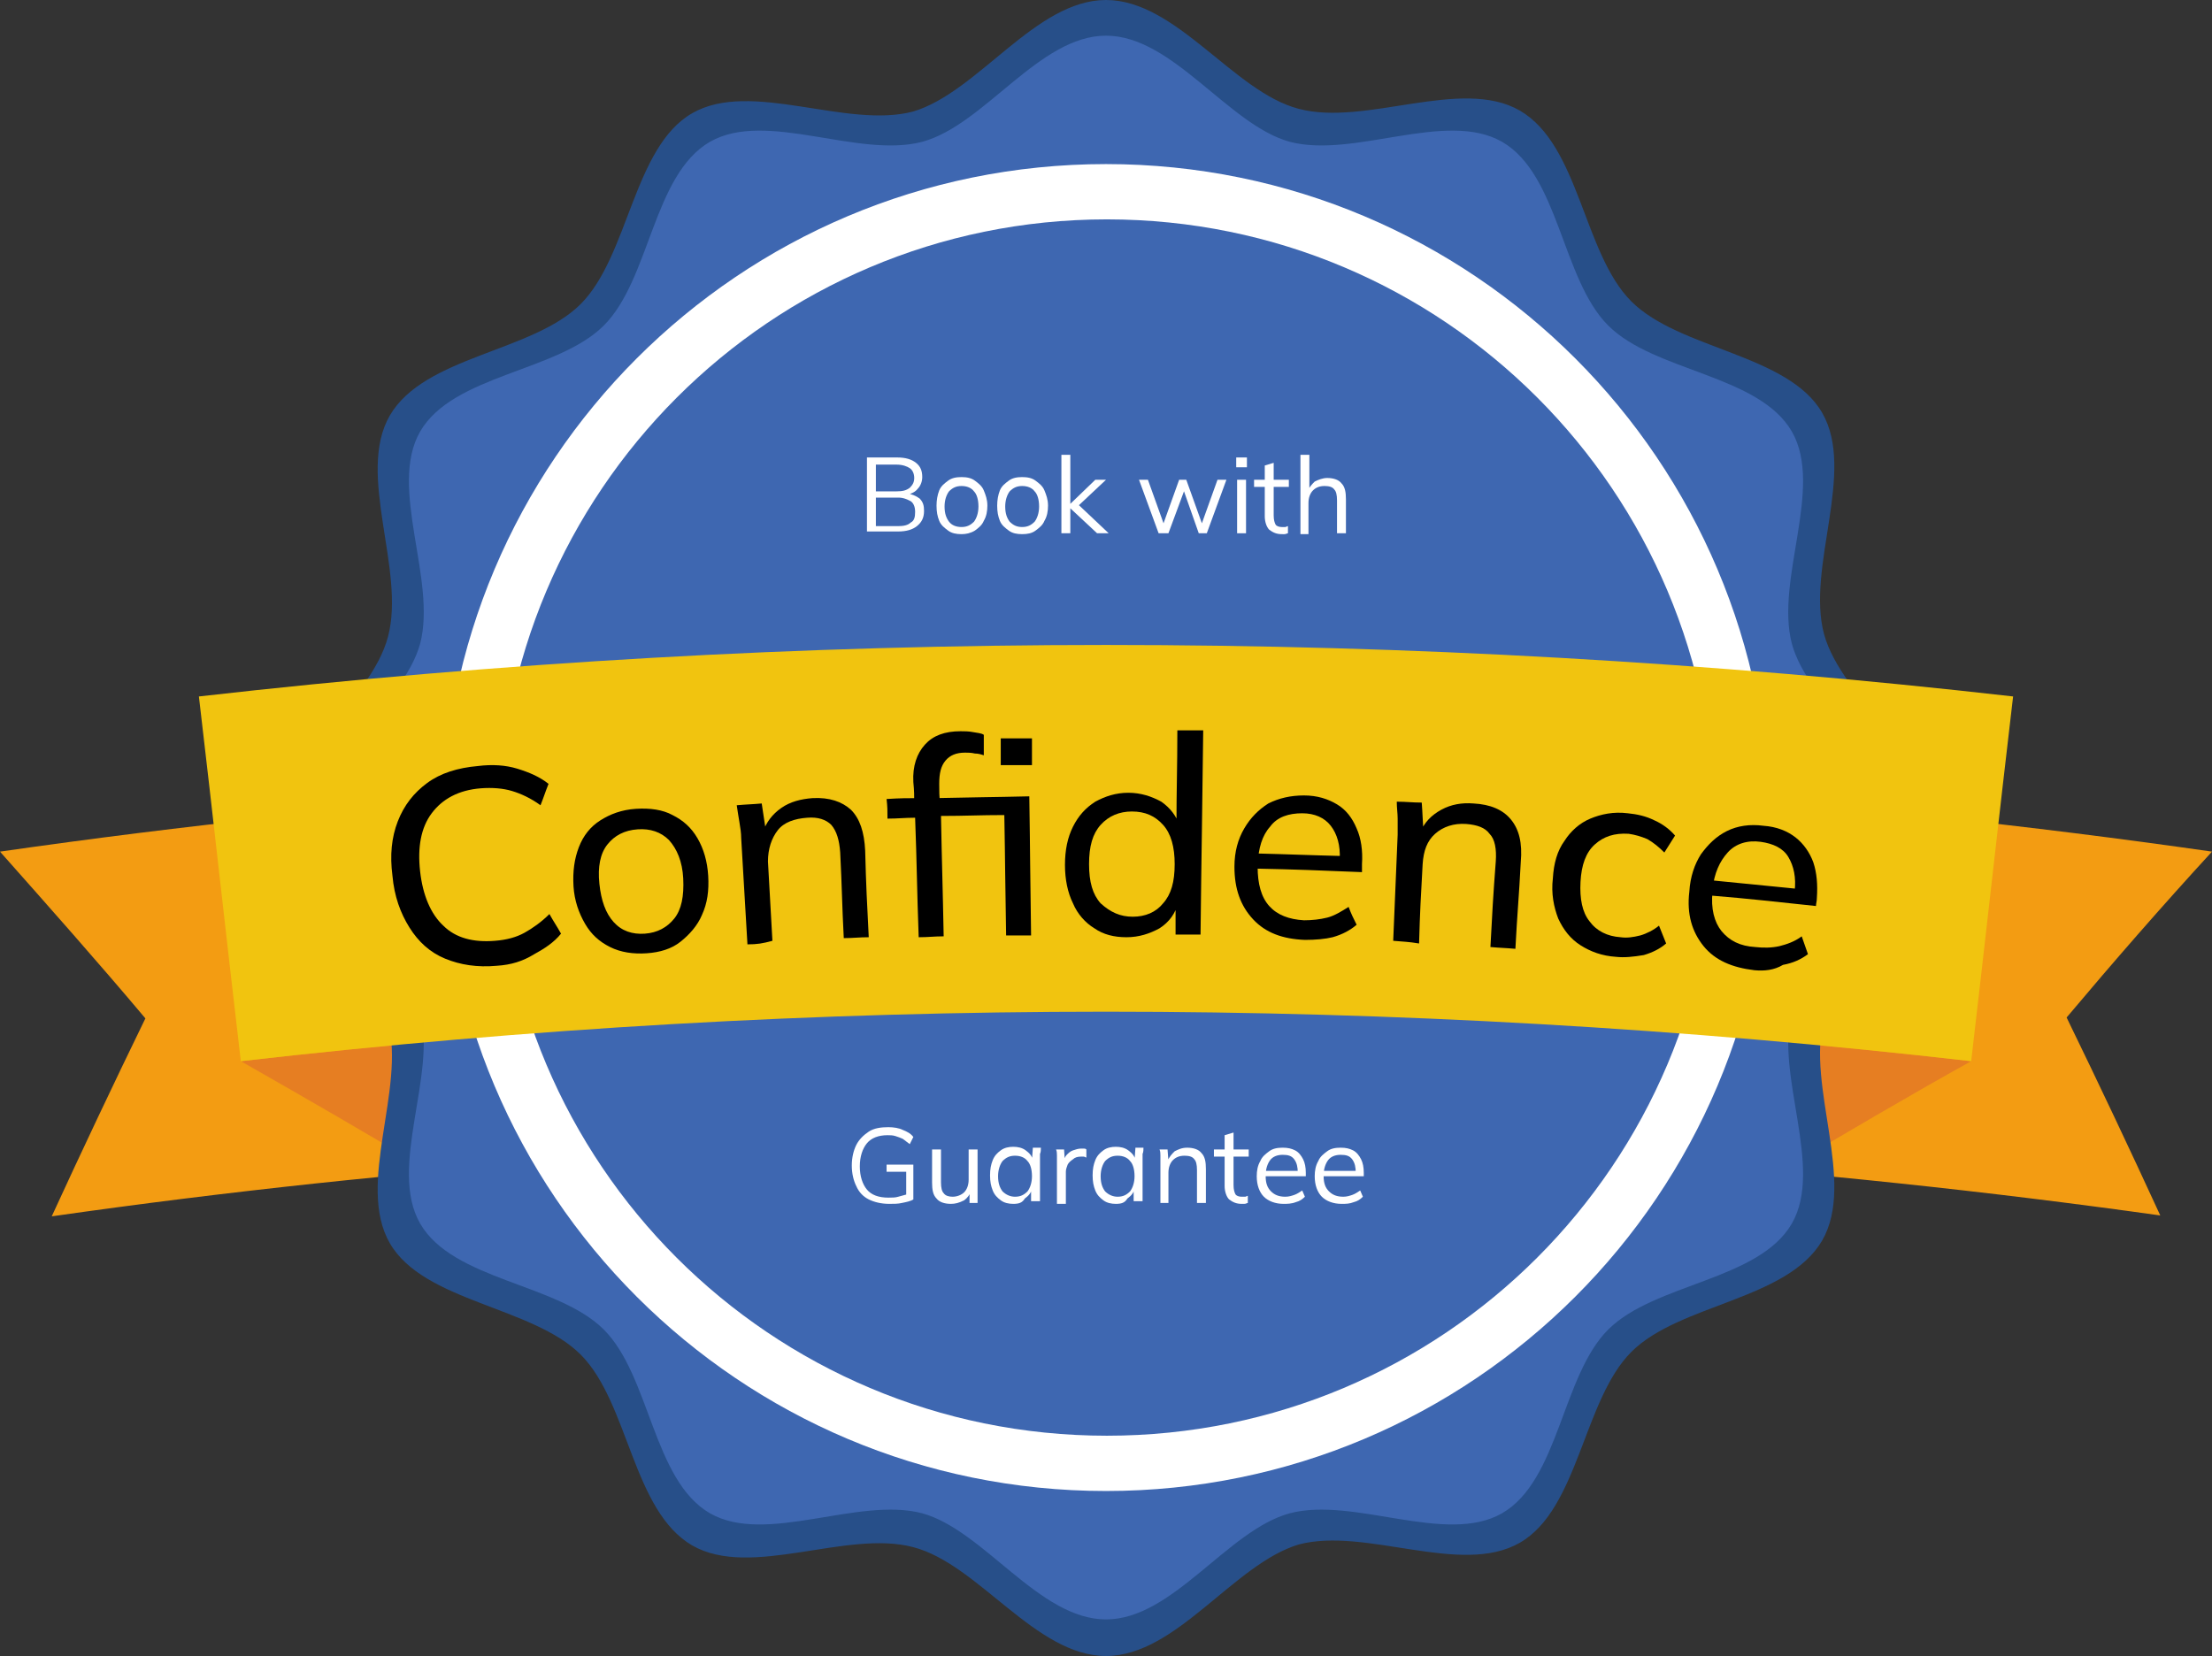 <?xml version="1.0" encoding="utf-8"?>
<!-- Generator: Adobe Illustrator 23.0.1, SVG Export Plug-In . SVG Version: 6.00 Build 0)  -->
<svg version="1.1" id="Layer_1" xmlns="http://www.w3.org/2000/svg" xmlns:xlink="http://www.w3.org/1999/xlink" x="0px" y="0px"
	 viewBox="0 0 248 185.7" style="enable-background:new 0 0 248 185.7;" xml:space="preserve">
<rect x="0" y="0" width="248" height="185.7" fill="#333333" stroke="none"/>
<style type="text/css">
	.st0{fill:#F39C12;}
	.st1{fill:#E67E22;}
	.st2{fill:#274F89;}
	.st3{fill:#3E67B1;}
	.st4{fill:#FFFFFF;}
	.st5{fill:#F1C40F;}
</style>
<path class="st0" d="M242.2,136.3C203,130.8,163.5,128,124,128c-39.5,0-79,2.8-118.2,8.4c3.4-7.4,6.9-14.8,10.5-22.2
	C11,107.9,5.5,101.7,0,95.5c41.1-5.9,82.6-8.8,124-8.8c41.4,0,82.9,2.9,124,8.8c-5.6,6.1-11,12.3-16.3,18.6
	C235.3,121.5,238.8,128.9,242.2,136.3z"/>
<path class="st1" d="M221,119c-64.5-7.4-129.5-7.4-194,0c7.2,4.1,14.3,8.2,21.3,12.4c50.3-4.6,101-4.6,151.3,0
	C206.7,127.2,213.8,123,221,119z"/>
<path class="st2" d="M124,185.7c-7.9,0-14.3-10.3-21.6-12.2c-7.5-2-18.2,3.6-24.8-0.2c-6.7-3.9-7.1-16-12.5-21.4
	c-5.4-5.4-17.6-5.9-21.4-12.5c-3.8-6.6,1.8-17.3-0.2-24.8c-2-7.3-12.2-13.7-12.2-21.6c0-7.9,10.3-14.3,12.2-21.6
	c2-7.5-3.6-18.2,0.2-24.8c3.9-6.7,16-7.1,21.4-12.5c5.4-5.4,5.9-17.6,12.5-21.4c6.6-3.8,17.3,1.8,24.8-0.2C109.7,10.3,116.1,0,124,0
	c7.9,0,14.3,10.3,21.6,12.2c7.5,2,18.2-3.6,24.8,0.2c6.7,3.9,7.1,16,12.5,21.4c5.4,5.4,17.6,5.9,21.4,12.5
	c3.8,6.6-1.8,17.3,0.2,24.8c2,7.3,12.2,13.7,12.2,21.6c0,7.9-10.3,14.3-12.2,21.6c-2,7.5,3.6,18.2-0.2,24.8
	c-3.9,6.7-16,7.1-21.4,12.5c-5.4,5.4-5.9,17.6-12.5,21.4c-6.6,3.8-17.3-1.8-24.8,0.2C138.3,175.4,131.9,185.7,124,185.7z"/>
<path class="st3" d="M35.2,92.8c0-7.5,10-13.7,11.9-20.6c1.9-7.2-3.6-17.5,0-23.8c3.7-6.4,15.4-6.7,20.6-11.9
	c5.2-5.2,5.5-16.9,11.9-20.6c6.3-3.6,16.6,1.9,23.8,0c7-1.9,13.1-11.9,20.6-11.9c7.5,0,13.7,10,20.6,11.9c7.2,1.9,17.5-3.6,23.8,0
	c6.4,3.7,6.7,15.4,11.9,20.6c5.2,5.2,16.9,5.5,20.6,11.9c3.6,6.3-1.9,16.6,0,23.8c1.9,7,11.9,13.1,11.9,20.6
	c0,7.5-10,13.7-11.9,20.6c-1.9,7.2,3.6,17.5,0,23.8c-3.7,6.4-15.4,6.7-20.6,11.9c-5.2,5.2-5.5,16.9-11.9,20.6
	c-6.3,3.6-16.6-1.9-23.8,0c-7,1.9-13.1,11.9-20.6,11.9c-7.5,0-13.7-10-20.6-11.9c-7.2-1.9-17.5,3.6-23.8,0
	c-6.4-3.7-6.7-15.4-11.9-20.6c-5.2-5.2-16.9-5.5-20.6-11.9c-3.6-6.3,1.9-16.6,0-23.8C45.2,106.5,35.2,100.4,35.2,92.8z"/>
<path class="st4" d="M49.6,92.8c0-41.1,33.3-74.4,74.4-74.4c41.1,0,74.4,33.3,74.4,74.4c0,41.1-33.3,74.4-74.4,74.4
	C82.9,167.2,49.6,133.9,49.6,92.8z"/>
<path class="st3" d="M55.9,92.8c0-37.6,30.5-68.2,68.2-68.2c37.7,0,68.2,30.5,68.2,68.2c0,37.7-30.5,68.2-68.2,68.2
	C86.4,161,55.9,130.5,55.9,92.8z"/>
<g>
	<path class="st5" d="M221,119c-64.5-7.4-129.5-7.4-194,0c-1.6-13.6-3.1-27.3-4.7-40.9c67.6-7.7,135.8-7.7,203.4,0
		C224.1,91.7,222.6,105.3,221,119z"/>
</g>
<g>
	<path class="st4" d="M97.2,59.8v-8.5h3.4c0.9,0,1.6,0.2,2.1,0.6c0.5,0.4,0.7,0.9,0.7,1.6c0,0.5-0.2,1-0.5,1.3
		c-0.3,0.4-0.8,0.6-1.3,0.7v-0.2c0.6,0.1,1.1,0.3,1.5,0.6c0.4,0.4,0.5,0.8,0.5,1.4c0,0.8-0.3,1.3-0.8,1.7c-0.5,0.4-1.2,0.6-2.1,0.6
		H97.2z M98.2,55.1h2.3c0.7,0,1.1-0.1,1.5-0.4c0.3-0.3,0.5-0.6,0.5-1.1c0-0.5-0.2-0.9-0.5-1.1s-0.8-0.4-1.5-0.4h-2.3V55.1z M98.2,59
		h2.5c0.6,0,1.1-0.1,1.4-0.4c0.4-0.2,0.5-0.6,0.5-1.2c0-0.6-0.2-1-0.5-1.2c-0.4-0.2-0.8-0.4-1.4-0.4h-2.5V59z"/>
	<path class="st4" d="M107.8,59.9c-0.6,0-1.1-0.1-1.5-0.4c-0.4-0.3-0.8-0.6-1-1.1c-0.2-0.5-0.3-1-0.3-1.7c0-0.6,0.1-1.2,0.3-1.7
		s0.6-0.8,1-1.1c0.4-0.3,0.9-0.4,1.5-0.4c0.6,0,1.1,0.1,1.5,0.4c0.4,0.3,0.8,0.6,1,1.1c0.2,0.5,0.4,1,0.4,1.7c0,0.6-0.1,1.2-0.4,1.7
		c-0.2,0.5-0.6,0.8-1,1.1C108.8,59.8,108.3,59.9,107.8,59.9z M107.8,59.1c0.6,0,1-0.2,1.4-0.6c0.3-0.4,0.5-1,0.5-1.7
		c0-0.8-0.2-1.4-0.5-1.7c-0.3-0.4-0.8-0.6-1.4-0.6s-1,0.2-1.4,0.6c-0.3,0.4-0.5,1-0.5,1.7c0,0.8,0.2,1.3,0.5,1.7
		C106.7,58.9,107.2,59.1,107.8,59.1z"/>
	<path class="st4" d="M114.6,59.9c-0.6,0-1.1-0.1-1.5-0.4c-0.4-0.3-0.8-0.6-1-1.1c-0.2-0.5-0.3-1-0.3-1.7c0-0.6,0.1-1.2,0.3-1.7
		s0.6-0.8,1-1.1c0.4-0.3,0.9-0.4,1.5-0.4c0.6,0,1.1,0.1,1.5,0.4c0.4,0.3,0.8,0.6,1,1.1c0.2,0.5,0.4,1,0.4,1.7c0,0.6-0.1,1.2-0.4,1.7
		c-0.2,0.5-0.6,0.8-1,1.1C115.7,59.8,115.2,59.9,114.6,59.9z M114.6,59.1c0.6,0,1-0.2,1.4-0.6c0.3-0.4,0.5-1,0.5-1.7
		c0-0.8-0.2-1.4-0.5-1.7c-0.3-0.4-0.8-0.6-1.4-0.6s-1,0.2-1.4,0.6c-0.3,0.4-0.5,1-0.5,1.7c0,0.8,0.2,1.3,0.5,1.7
		C113.6,58.9,114,59.1,114.6,59.1z"/>
	<path class="st4" d="M119,59.8V51h1v5.5h0l2.8-2.7h1.2l-3.3,3.1l0-0.5l3.6,3.4h-1.3L120,57h0v2.8H119z"/>
	<path class="st4" d="M129.9,59.8l-2.2-6h1l1.9,5.3h-0.3l1.9-5.3h0.8l1.9,5.3h-0.3l1.9-5.3h1l-2.2,6h-0.9l-1.9-5.4h0.5l-2,5.4H129.9
		z"/>
	<path class="st4" d="M138.6,52.4v-1.1h1.2v1.1H138.6z M138.7,59.8v-6h1v6H138.7z"/>
	<path class="st4" d="M143.7,59.9c-0.6,0-1-0.2-1.4-0.5c-0.3-0.3-0.5-0.9-0.5-1.5v-3.3h-1.2v-0.8h1.2v-1.6l1-0.3v1.9h1.7v0.8h-1.7
		v3.2c0,0.5,0.1,0.8,0.2,1s0.4,0.3,0.7,0.3c0.2,0,0.3,0,0.4,0c0.1,0,0.2-0.1,0.3-0.1v0.8c-0.1,0-0.2,0.1-0.4,0.1
		C144,59.9,143.9,59.9,143.7,59.9z"/>
	<path class="st4" d="M145.8,59.8V51h1v4.1h-0.2c0.2-0.5,0.5-0.8,0.8-1.1c0.4-0.2,0.9-0.4,1.4-0.4c0.7,0,1.3,0.2,1.6,0.6
		c0.4,0.4,0.5,1,0.5,1.8v3.8h-1v-3.7c0-0.6-0.1-1-0.3-1.2c-0.2-0.3-0.6-0.4-1.1-0.4c-0.6,0-1,0.2-1.3,0.5c-0.3,0.3-0.5,0.8-0.5,1.4
		v3.5H145.8z"/>
</g>
<g>
	<path class="st4" d="M99.7,135c-0.9,0-1.7-0.2-2.3-0.5c-0.6-0.3-1.1-0.8-1.4-1.5c-0.3-0.6-0.5-1.4-0.5-2.3c0-0.9,0.2-1.7,0.5-2.3
		s0.8-1.1,1.4-1.5c0.6-0.4,1.4-0.5,2.2-0.5c0.6,0,1.2,0.1,1.6,0.3c0.5,0.2,0.9,0.4,1.2,0.8l-0.4,0.8c-0.3-0.2-0.5-0.4-0.8-0.6
		c-0.2-0.1-0.5-0.2-0.8-0.3c-0.3-0.1-0.6-0.1-0.9-0.1c-1,0-1.8,0.3-2.3,0.9c-0.5,0.6-0.8,1.5-0.8,2.6c0,1.1,0.3,2,0.8,2.6
		c0.5,0.6,1.3,0.9,2.4,0.9c0.4,0,0.8,0,1.1-0.1c0.4-0.1,0.7-0.2,1.1-0.3l-0.2,0.5v-3h-2.2v-0.8h3v3.9c-0.3,0.2-0.8,0.3-1.3,0.4
		C100.7,135,100.2,135,99.7,135z"/>
	<path class="st4" d="M106.6,135c-0.7,0-1.3-0.2-1.6-0.6c-0.4-0.4-0.5-1-0.5-1.8v-3.7h1v3.7c0,0.6,0.1,1,0.3,1.2
		c0.2,0.3,0.6,0.4,1,0.4c0.5,0,1-0.2,1.3-0.5c0.3-0.3,0.5-0.8,0.5-1.4v-3.4h1v6h-0.9v-1.4h0.2c-0.2,0.5-0.4,0.8-0.8,1.1
		C107.5,134.9,107.1,135,106.6,135z"/>
	<path class="st4" d="M113.6,135c-0.5,0-1-0.1-1.4-0.4c-0.4-0.3-0.7-0.6-0.9-1.1c-0.2-0.5-0.3-1-0.3-1.7c0-0.7,0.1-1.2,0.3-1.7
		c0.2-0.5,0.5-0.8,0.9-1.1s0.9-0.4,1.4-0.4c0.5,0,1,0.1,1.4,0.4c0.4,0.3,0.7,0.6,0.8,1.1h-0.1l0.1-1.4h0.9c0,0.2,0,0.5-0.1,0.7
		c0,0.2,0,0.5,0,0.7v4.6h-1v-1.4h0.1c-0.1,0.5-0.4,0.8-0.8,1.1C114.6,134.9,114.2,135,113.6,135z M113.8,134.2c0.6,0,1-0.2,1.4-0.6
		c0.3-0.4,0.5-1,0.5-1.7c0-0.8-0.2-1.4-0.5-1.7c-0.3-0.4-0.8-0.6-1.4-0.6c-0.6,0-1,0.2-1.4,0.6c-0.3,0.4-0.5,1-0.5,1.7
		c0,0.8,0.2,1.3,0.5,1.7C112.8,134,113.3,134.2,113.8,134.2z"/>
	<path class="st4" d="M118.5,134.9v-4.6c0-0.2,0-0.5,0-0.7c0-0.2,0-0.5-0.1-0.7h0.9l0.1,1.5l-0.2,0c0.1-0.4,0.2-0.7,0.4-0.9
		c0.2-0.2,0.4-0.4,0.7-0.5c0.3-0.1,0.6-0.2,0.9-0.2c0.1,0,0.2,0,0.3,0c0.1,0,0.2,0,0.3,0.1l0,0.9c-0.1,0-0.2-0.1-0.3-0.1
		c-0.1,0-0.2,0-0.3,0c-0.4,0-0.7,0.1-0.9,0.3c-0.3,0.2-0.5,0.4-0.6,0.6c-0.1,0.3-0.2,0.5-0.2,0.8v3.6H118.5z"/>
	<path class="st4" d="M125.1,135c-0.5,0-1-0.1-1.4-0.4c-0.4-0.3-0.7-0.6-0.9-1.1c-0.2-0.5-0.3-1-0.3-1.7c0-0.7,0.1-1.2,0.3-1.7
		c0.2-0.5,0.5-0.8,0.9-1.1s0.9-0.4,1.4-0.4c0.5,0,1,0.1,1.4,0.4c0.4,0.3,0.7,0.6,0.8,1.1h-0.1l0.1-1.4h0.9c0,0.2,0,0.5-0.1,0.7
		c0,0.2,0,0.5,0,0.7v4.6h-1v-1.4h0.1c-0.1,0.5-0.4,0.8-0.8,1.1C126.1,134.9,125.7,135,125.1,135z M125.3,134.2c0.6,0,1-0.2,1.4-0.6
		c0.3-0.4,0.5-1,0.5-1.7c0-0.8-0.2-1.4-0.5-1.7c-0.3-0.4-0.8-0.6-1.4-0.6c-0.6,0-1,0.2-1.4,0.6c-0.3,0.4-0.5,1-0.5,1.7
		c0,0.8,0.2,1.3,0.5,1.7C124.3,134,124.8,134.2,125.3,134.2z"/>
	<path class="st4" d="M130.1,134.9v-4.6c0-0.2,0-0.5,0-0.7c0-0.2,0-0.5-0.1-0.7h0.9l0.1,1.3h-0.1c0.2-0.5,0.5-0.8,0.8-1.1
		c0.4-0.2,0.8-0.4,1.4-0.4c0.7,0,1.3,0.2,1.6,0.6c0.4,0.4,0.5,1,0.5,1.8v3.8h-1v-3.7c0-0.6-0.1-1-0.3-1.2c-0.2-0.3-0.6-0.4-1.1-0.4
		c-0.6,0-1,0.2-1.3,0.5c-0.3,0.3-0.5,0.8-0.5,1.4v3.4H130.1z"/>
	<path class="st4" d="M139.2,135c-0.6,0-1-0.2-1.4-0.5c-0.3-0.3-0.5-0.9-0.5-1.5v-3.3h-1.2v-0.8h1.2v-1.6l1-0.3v1.9h1.7v0.8h-1.7
		v3.2c0,0.5,0.1,0.8,0.2,1s0.4,0.3,0.7,0.3c0.2,0,0.3,0,0.4,0s0.2-0.1,0.3-0.1v0.8c-0.1,0-0.2,0.1-0.4,0.1
		C139.5,135,139.4,135,139.2,135z"/>
	<path class="st4" d="M143.9,135c-0.9,0-1.7-0.3-2.2-0.8s-0.8-1.3-0.8-2.3c0-0.6,0.1-1.2,0.4-1.7c0.2-0.5,0.6-0.8,1-1.1
		c0.4-0.3,0.9-0.4,1.5-0.4c0.6,0,1,0.1,1.4,0.3c0.4,0.2,0.7,0.6,0.9,1c0.2,0.4,0.3,0.9,0.3,1.5v0.4h-4.7v-0.6h4l-0.2,0.2
		c0-0.6-0.1-1.1-0.4-1.5s-0.7-0.5-1.3-0.5c-0.6,0-1.1,0.2-1.4,0.6s-0.5,1-0.5,1.7v0.1c0,0.8,0.2,1.3,0.6,1.7
		c0.4,0.4,0.9,0.6,1.6,0.6c0.4,0,0.7-0.1,1-0.2c0.3-0.1,0.6-0.3,0.9-0.5l0.3,0.7c-0.3,0.3-0.6,0.5-1,0.6
		C144.8,135,144.3,135,143.9,135z"/>
	<path class="st4" d="M150.4,135c-0.9,0-1.7-0.3-2.2-0.8s-0.8-1.3-0.8-2.3c0-0.6,0.1-1.2,0.4-1.7c0.2-0.5,0.6-0.8,1-1.1
		c0.4-0.3,0.9-0.4,1.5-0.4c0.6,0,1,0.1,1.4,0.3c0.4,0.2,0.7,0.6,0.9,1c0.2,0.4,0.3,0.9,0.3,1.5v0.4h-4.7v-0.6h4l-0.2,0.2
		c0-0.6-0.1-1.1-0.4-1.5s-0.7-0.5-1.3-0.5c-0.6,0-1.1,0.2-1.4,0.6s-0.5,1-0.5,1.7v0.1c0,0.8,0.2,1.3,0.6,1.7
		c0.4,0.4,0.9,0.6,1.6,0.6c0.4,0,0.7-0.1,1-0.2c0.3-0.1,0.6-0.3,0.9-0.5l0.3,0.7c-0.3,0.3-0.6,0.5-1,0.6
		C151.3,135,150.9,135,150.4,135z"/>
</g>
<g>
	<g>
		<path d="M55.7,108.3c-2.2,0.2-4.1-0.1-5.8-0.8c-1.7-0.7-3-1.9-4-3.5c-1-1.6-1.7-3.5-1.9-5.8c-0.3-2.3-0.1-4.3,0.6-6.1
			c0.7-1.8,1.8-3.2,3.3-4.3c1.5-1.1,3.4-1.7,5.7-1.9c1.6-0.2,3.1-0.1,4.4,0.3c1.3,0.4,2.5,0.9,3.5,1.7c-0.4,1-0.5,1.4-0.9,2.4
			c-1.1-0.8-2.2-1.3-3.2-1.6c-1-0.3-2.2-0.4-3.5-0.3c-2.5,0.2-4.3,1.2-5.5,2.8c-1.2,1.6-1.6,3.8-1.3,6.5c0.3,2.7,1.2,4.8,2.6,6.1
			c1.4,1.4,3.4,1.9,5.8,1.7c1.3-0.1,2.4-0.4,3.3-0.9c0.9-0.5,1.9-1.2,2.8-2.1c0.5,0.9,0.8,1.3,1.3,2.2c-0.8,1-1.9,1.7-3,2.3
			C58.6,107.8,57.3,108.2,55.7,108.3z"/>
		<path d="M72.5,106.9c-1.5,0.1-2.9-0.1-4.1-0.7c-1.2-0.6-2.1-1.4-2.8-2.6c-0.7-1.2-1.2-2.6-1.3-4.2c-0.1-1.7,0.1-3.1,0.6-4.4
			c0.5-1.3,1.3-2.3,2.4-3c1.1-0.7,2.4-1.2,4-1.3c1.6-0.1,3,0.1,4.1,0.7c1.2,0.6,2.1,1.4,2.8,2.6c0.7,1.2,1.1,2.6,1.2,4.2
			c0.1,1.7-0.1,3.1-0.7,4.4c-0.5,1.2-1.4,2.2-2.4,3C75.3,106.4,74,106.8,72.5,106.9z M72.3,104.7c1.4-0.1,2.5-0.7,3.3-1.7
			c0.8-1,1.1-2.5,1-4.5c-0.1-1.9-0.7-3.3-1.6-4.3c-0.9-0.9-2.1-1.3-3.5-1.2c-1.5,0.1-2.6,0.7-3.4,1.7c-0.8,1-1.1,2.5-0.9,4.4
			s0.7,3.3,1.6,4.3C69.7,104.4,70.9,104.8,72.3,104.7z"/>
		<path d="M83.8,105.9c-0.3-4.8-0.4-7.1-0.7-11.9c0-0.6-0.1-1.2-0.2-1.8c-0.1-0.6-0.2-1.2-0.3-1.9c1.1-0.1,1.7-0.1,2.8-0.2
			c0.2,1.3,0.3,2,0.5,3.3c-0.2,0-0.2,0-0.4,0c0.4-1.2,1.1-2.1,2.1-2.8s2.2-1,3.5-1.1c1.9-0.1,3.3,0.4,4.3,1.3c1,1,1.5,2.5,1.6,4.6
			c0.1,3.9,0.2,5.8,0.4,9.7c-1.1,0-1.7,0.1-2.8,0.1c-0.2-3.8-0.2-5.7-0.4-9.6c-0.1-1.4-0.4-2.4-1-3.1c-0.6-0.6-1.5-0.9-2.7-0.8
			c-1.4,0.1-2.6,0.5-3.3,1.4s-1.1,2.1-1.1,3.5c0.2,3.6,0.3,5.3,0.5,8.9C85.5,105.8,84.9,105.9,83.8,105.9z"/>
		<path d="M103,105.1c-0.2-5.4-0.2-8.1-0.4-13.4c-1.2,0-1.9,0.1-3.1,0.1c0-0.9,0-1.3-0.1-2.2c1.6-0.1,2.3-0.1,3.9-0.1
			c-0.3,0.3-0.5,0.4-0.8,0.7c0-1,0-1.5-0.1-2.5c-0.1-1.8,0.4-3.2,1.3-4.2s2.2-1.5,4-1.5c0.4,0,0.9,0,1.4,0.1
			c0.5,0.1,0.9,0.1,1.2,0.3c0,0.9,0,1.4,0,2.3c-0.3-0.1-0.6-0.2-1-0.2c-0.4-0.1-0.8-0.1-1.1-0.1c-1,0-1.7,0.3-2.2,0.9
			c-0.5,0.6-0.7,1.4-0.7,2.6c0,0.9,0,1.3,0.1,2.2c-0.2-0.2-0.3-0.3-0.5-0.6c4.2-0.1,6.3-0.1,10.5-0.2c0.1,6.3,0.1,9.4,0.2,15.6
			c-1.1,0-1.7,0-2.8,0c-0.1-5.4-0.1-8.1-0.2-13.5c-2.8,0-4.3,0.1-7.1,0.1c0.1,5.4,0.2,8.1,0.3,13.5C104.7,105,104.1,105.1,103,105.1
			z M112.2,85.8c0-1.2,0-1.8,0-3c1.4,0,2.1,0,3.5,0c0,1.2,0,1.8,0,3C114.3,85.8,113.6,85.8,112.2,85.8z"/>
		<path d="M126.3,105.1c-1.4,0-2.6-0.3-3.6-1c-1-0.6-1.9-1.6-2.4-2.8c-0.6-1.2-0.9-2.7-0.9-4.3c0-1.7,0.3-3.1,0.9-4.3
			c0.6-1.2,1.4-2.1,2.5-2.8c1.1-0.6,2.3-1,3.7-1c1.4,0,2.6,0.4,3.7,1c1,0.7,1.7,1.6,2.1,2.8c-0.2,0-0.2,0-0.4,0
			c0-4.3,0.1-6.5,0.1-10.8c1.2,0,1.8,0,2.9,0c-0.1,9.1-0.2,13.7-0.3,22.9c-1.1,0-1.7,0-2.8,0c0-1.5,0-2.2,0-3.6c0.1,0,0.2,0,0.3,0
			c-0.3,1.2-1,2.2-2.1,2.9C128.9,104.7,127.7,105.1,126.3,105.1z M127,102.8c1.4,0,2.6-0.5,3.4-1.5c0.9-1,1.3-2.4,1.3-4.4
			c0-1.9-0.4-3.4-1.3-4.4c-0.9-1-2-1.5-3.5-1.5c-1.4,0-2.6,0.5-3.5,1.5c-0.9,1-1.3,2.4-1.3,4.4s0.4,3.4,1.3,4.4
			C124.5,102.3,125.6,102.8,127,102.8z"/>
		<path d="M146.3,105.4c-2.5-0.1-4.4-0.8-5.8-2.3c-1.4-1.5-2.1-3.4-2.1-5.9c0-1.7,0.4-3.1,1.1-4.3c0.7-1.2,1.6-2.1,2.7-2.8
			c1.2-0.6,2.5-0.9,4-0.9c1.5,0,2.7,0.4,3.7,1c1,0.6,1.7,1.5,2.2,2.7c0.5,1.1,0.7,2.5,0.6,4c0,0.4,0,0.6,0,0.9
			c-4.8-0.2-7.3-0.3-12.1-0.4c0-0.7,0-1,0-1.7c4.1,0.1,6.1,0.2,10.2,0.3c-0.2,0.2-0.3,0.2-0.6,0.4c0.1-1.6-0.3-2.9-1-3.8
			s-1.8-1.4-3.2-1.4c-1.5,0-2.8,0.4-3.6,1.5c-0.9,1-1.3,2.4-1.4,4.2c0,0.1,0,0.2,0,0.3c0,1.9,0.4,3.4,1.3,4.4c0.9,1,2.2,1.5,3.9,1.6
			c0.9,0,1.8-0.1,2.6-0.3c0.8-0.2,1.6-0.7,2.4-1.2c0.3,0.8,0.5,1.2,0.9,2c-0.7,0.6-1.6,1.1-2.7,1.4
			C148.6,105.3,147.5,105.4,146.3,105.4z"/>
		<path d="M156.2,105.5c0.2-4.8,0.3-7.2,0.5-11.9c0-0.6,0-1.2,0-1.8c0-0.6-0.1-1.2-0.1-1.9c1.1,0,1.7,0.1,2.8,0.1
			c0.1,1.3,0.1,2,0.2,3.4c-0.2,0-0.2,0-0.4,0c0.5-1.2,1.3-2,2.4-2.6s2.3-0.8,3.6-0.7c1.9,0.1,3.3,0.7,4.2,1.8
			c0.9,1.1,1.3,2.6,1.1,4.8c-0.2,3.9-0.4,5.8-0.6,9.7c-1.1-0.1-1.7-0.1-2.8-0.2c0.2-3.8,0.3-5.7,0.6-9.6c0.1-1.4-0.1-2.5-0.7-3.1
			c-0.5-0.7-1.4-1-2.6-1.1c-1.4-0.1-2.6,0.3-3.5,1.1c-0.9,0.8-1.3,1.9-1.4,3.4c-0.2,3.6-0.3,5.3-0.4,8.9
			C157.9,105.6,157.3,105.6,156.2,105.5z"/>
		<path d="M181.2,107.3c-1.6-0.1-2.9-0.6-4-1.3c-1.1-0.7-1.9-1.7-2.5-3c-0.5-1.3-0.8-2.8-0.6-4.5c0.1-1.7,0.5-3.1,1.3-4.2
			c0.7-1.1,1.7-2,2.9-2.5c1.2-0.5,2.6-0.8,4.2-0.6c1,0.1,2,0.3,3,0.8c0.9,0.4,1.7,1,2.3,1.7c-0.5,0.8-0.7,1.1-1.2,1.9
			c-0.6-0.6-1.2-1.1-1.9-1.5c-0.7-0.3-1.4-0.5-2.1-0.6c-1.6-0.1-2.8,0.3-3.8,1.2c-1,0.9-1.5,2.3-1.6,4.2c-0.1,1.9,0.2,3.4,1,4.4
			c0.8,1.1,2,1.7,3.5,1.8c0.7,0.1,1.4,0,2.2-0.2c0.7-0.2,1.5-0.6,2.1-1.1c0.3,0.8,0.5,1.2,0.8,2c-0.7,0.6-1.5,1-2.5,1.3
			C183.1,107.3,182.1,107.4,181.2,107.3z"/>
		<path d="M196.7,108.8c-2.5-0.3-4.4-1.1-5.7-2.7c-1.3-1.6-1.9-3.6-1.6-6.1c0.1-1.7,0.6-3.1,1.3-4.2c0.8-1.1,1.7-2,2.9-2.6
			c1.2-0.6,2.6-0.8,4.1-0.6c1.5,0.1,2.7,0.6,3.6,1.3c0.9,0.7,1.6,1.7,2,2.8c0.4,1.2,0.5,2.5,0.4,4c0,0.4-0.1,0.6-0.1,0.9
			c-4.8-0.5-7.2-0.8-12.1-1.2c0.1-0.7,0.1-1,0.2-1.7c4.1,0.4,6.1,0.6,10.1,1c-0.2,0.1-0.3,0.2-0.6,0.3c0.2-1.6-0.1-2.9-0.7-3.9
			c-0.6-1-1.7-1.5-3.1-1.7c-1.5-0.2-2.8,0.2-3.7,1.2c-0.9,1-1.5,2.3-1.7,4.1c0,0.1,0,0.2,0,0.3c-0.2,1.9,0.2,3.4,1,4.4
			c0.9,1.1,2.1,1.7,3.8,1.8c0.9,0.1,1.8,0.1,2.7-0.1c0.8-0.2,1.7-0.5,2.5-1.1c0.3,0.8,0.4,1.2,0.7,2c-0.8,0.6-1.7,1-2.8,1.2
			C198.9,108.8,197.8,108.9,196.7,108.8z"/>
	</g>
</g>
</svg>
